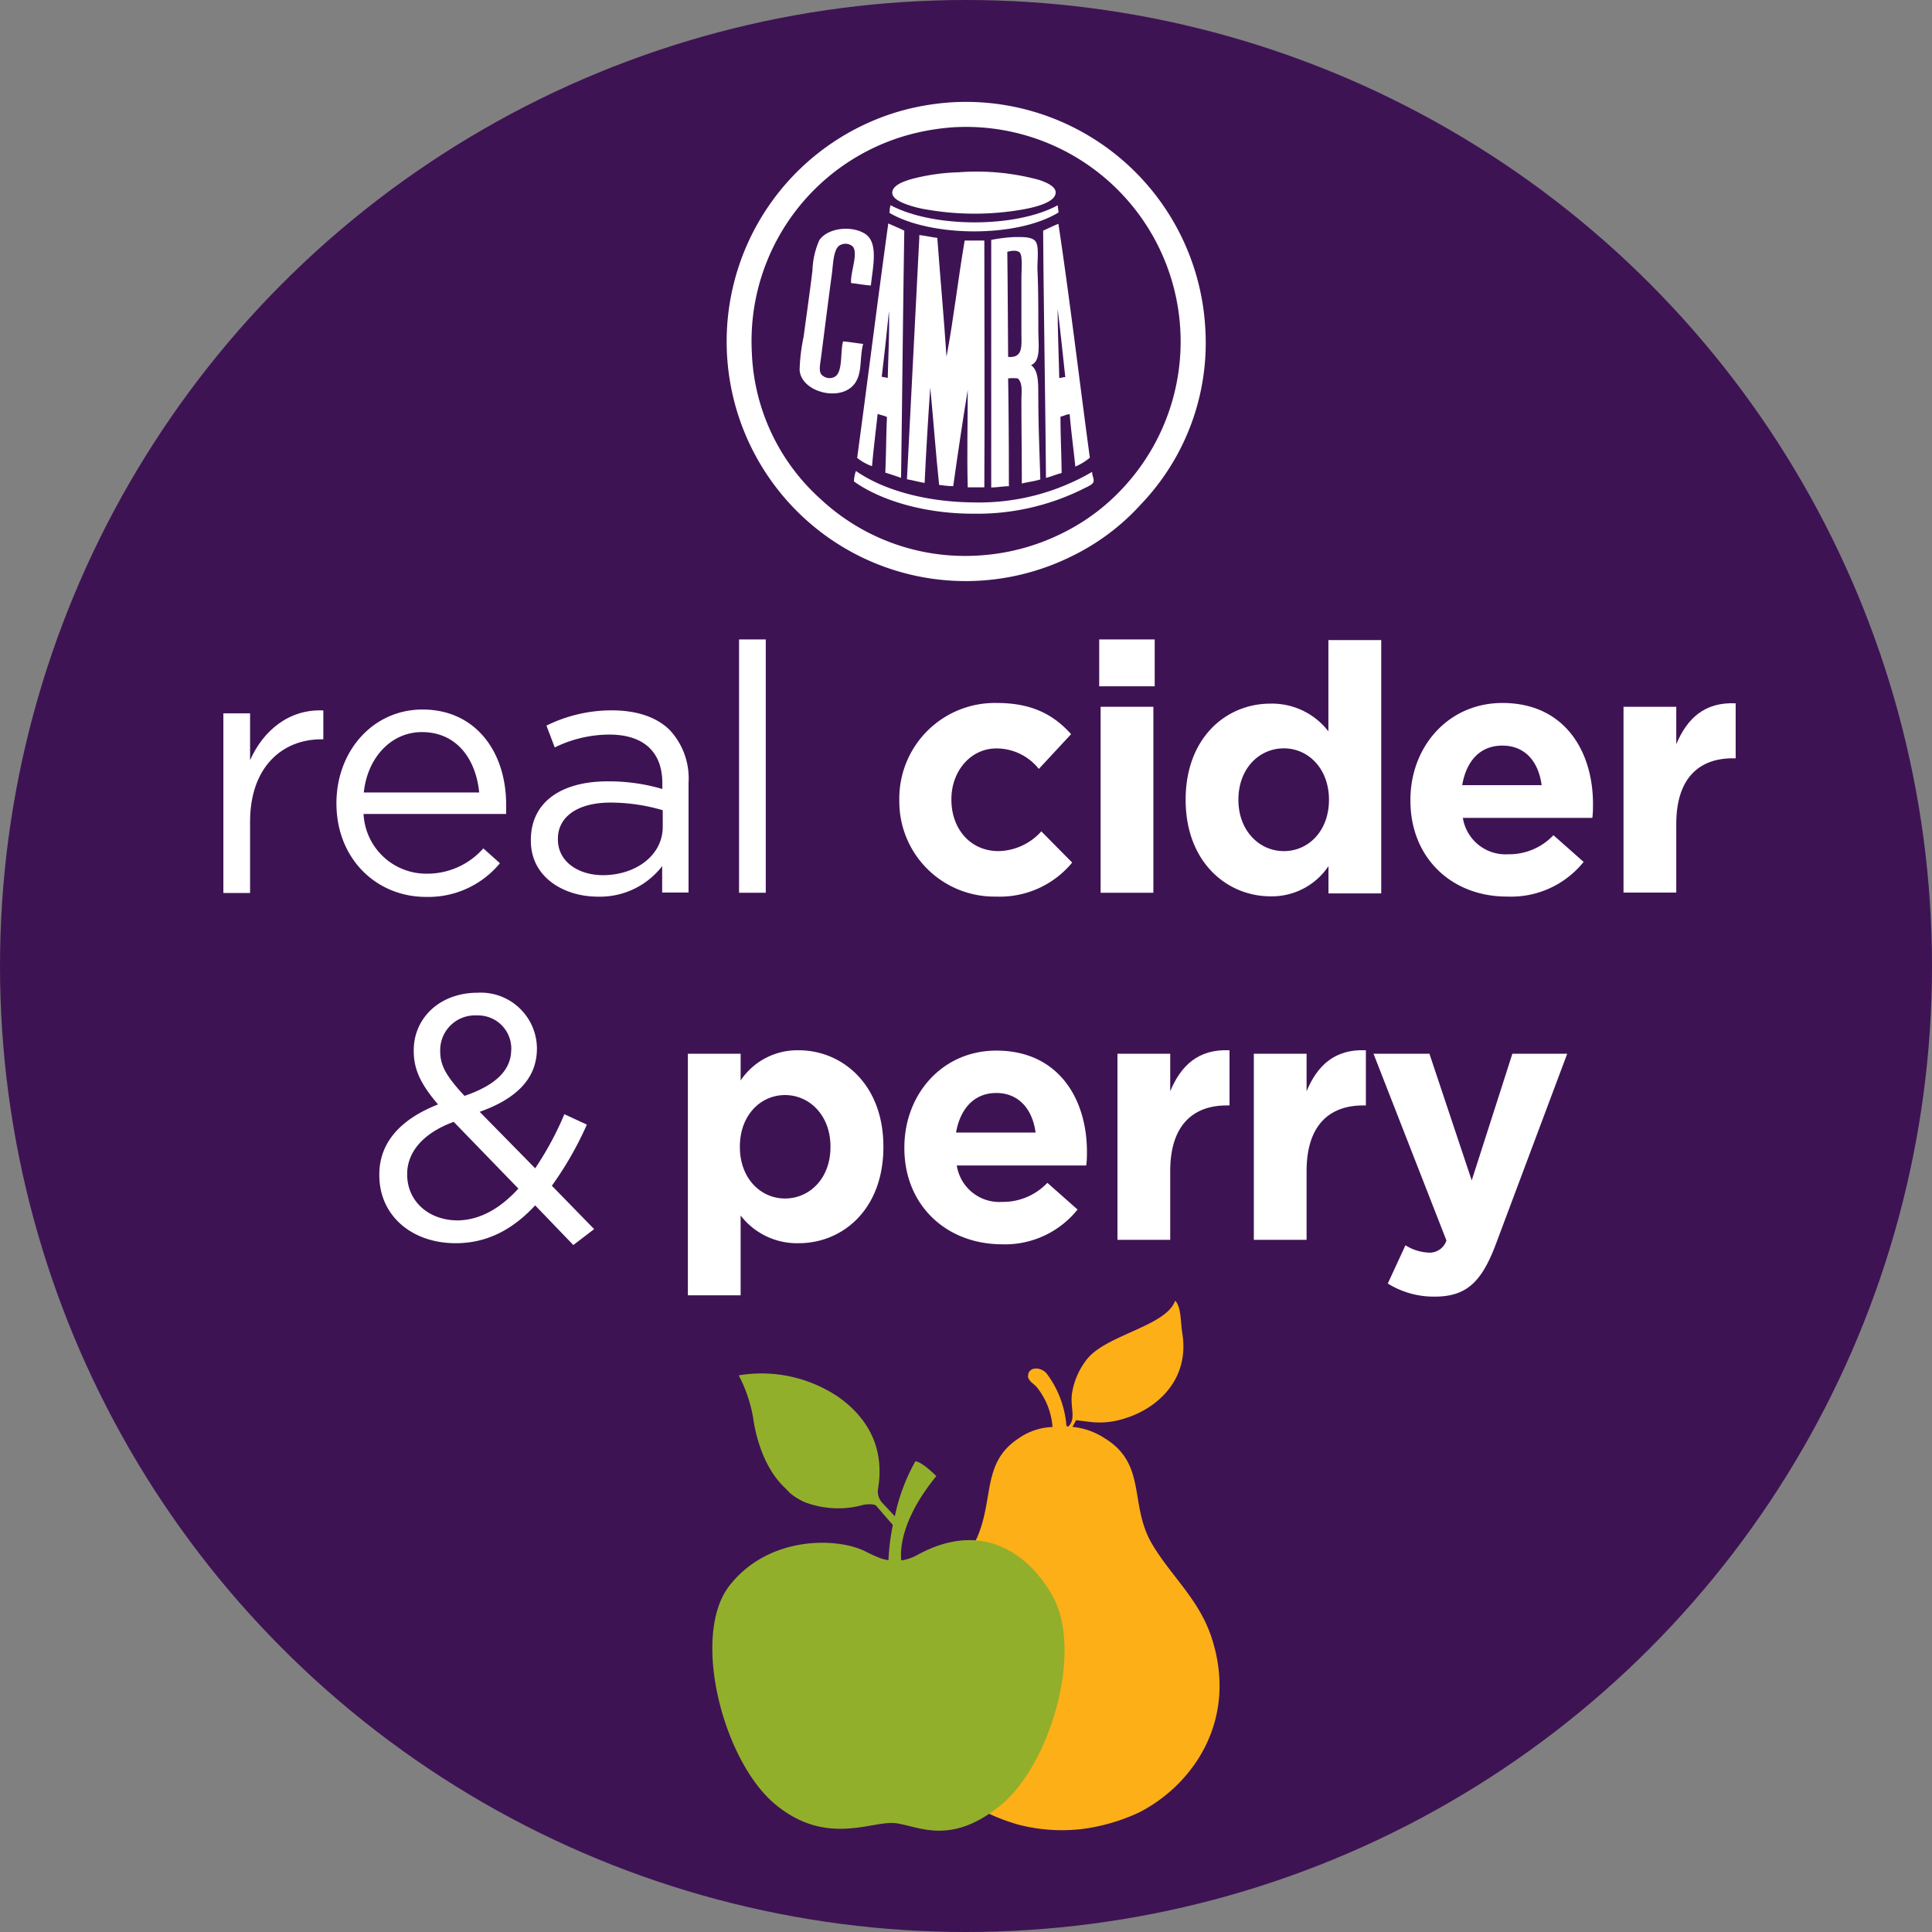 <svg id="Layer_1" data-name="Layer 1" xmlns="http://www.w3.org/2000/svg" viewBox="0 0 232.92 232.92"><rect x="0" y="0" width="232.92" height="232.92" fill="#808080" stroke="none"/><defs><style>.cls-1{fill:#3e1354;}.cls-2,.cls-3{fill:#fff;}.cls-2,.cls-4{fill-rule:evenodd;}.cls-4{fill:#fcaf17;}.cls-5{fill:#92af2b;}</style></defs><circle class="cls-1" cx="116.46" cy="116.46" r="116.46"/><path class="cls-2" d="M412.47,189.9a28.91,28.91,0,0,1,30.33,27.48,28.13,28.13,0,0,1-7.77,21,27.28,27.28,0,0,1-8.25,6.21,28.76,28.76,0,0,1-32.47-4.66,28.91,28.91,0,0,1,11.85-49A30,30,0,0,1,412.47,189.9ZM407,193.84a25.79,25.79,0,0,0-18.88,26.21,25,25,0,0,0,8.25,17.66,25.52,25.52,0,0,0,18.93,6.85,26,26,0,0,0,10.19-2.67,24.91,24.91,0,0,0,7.43-5.54,25.88,25.88,0,0,0-20.24-43.44h-.05A27.94,27.94,0,0,0,407,193.84Z" transform="translate(-297.48 -177.58)"/><path class="cls-2" d="M413.05,198.35a28.63,28.63,0,0,1,9.7.92c1,.33,2,.82,2,1.51,0,1.29-2.87,1.86-4.12,2.08a33.55,33.55,0,0,1-11.31,0,13.66,13.66,0,0,1-2.52-.63c-.74-.27-1.74-.72-1.75-1.4,0-1.17,2.3-1.67,3.3-1.9A24.65,24.65,0,0,1,413.05,198.35Z" transform="translate(-297.48 -177.58)"/><path class="cls-2" d="M425,202.33c0,.3.09.55.09.87-5,3.05-15.3,3-20.38.05.05-.12,0-.51.1-.77,0-.07,0-.14.05-.15C410,205.06,419.91,205.09,425,202.33Z" transform="translate(-297.48 -177.58)"/><path class="cls-2" d="M425.08,204.56c1.38,9.14,2.53,18.9,3.79,28.2a6.87,6.87,0,0,1-1.75,1.07c-.21-2.11-.5-4.16-.68-6.31-.41,0-.71.23-1.11.29,0,2.24.11,4.22.14,6.8-.67.15-1.22.43-1.89.58-.08-9.91-.27-19.89-.34-29.8C423.85,205.11,424.45,204.82,425.08,204.56Zm.1,18.59c.28,0,.43-.12.73-.1-.3-2.74-.58-5.5-.92-8.2C425,217.69,425.13,220.57,425.18,223.15Z" transform="translate(-297.48 -177.58)"/><path class="cls-2" d="M402.47,212c-.84-.06-1.58-.21-2.38-.29-.13-1.22.91-3.6.19-4.42a1.34,1.34,0,0,0-1.45-.19c-.9.37-.89,2.29-1.07,3.59-.45,3.31-.85,6.54-1.31,10.09-.11.8-.26,1.52.05,1.94a1.32,1.32,0,0,0,1.5.34c1.16-.45.75-3.06,1.12-4.32.85.06,1.6.22,2.42.3-.44,1.71-.1,3.25-.87,4.56-1.5,2.56-6.59,1.37-6.79-1.41a22.36,22.36,0,0,1,.48-4c.35-2.57.74-5.31,1.07-8a9.74,9.74,0,0,1,.82-3.64c1-1.51,3.92-1.83,5.54-.77S402.71,209.74,402.47,212Z" transform="translate(-297.48 -177.58)"/><path class="cls-2" d="M421.78,221.6c1,.71.85,2.43.88,4.17,0,3.17.16,6.72.24,9.61-.69.22-1.5.31-2.23.49,0-3.17-.05-6.74-.05-10,0-1,.19-2.11-.44-2.67a5.39,5.39,0,0,0-1.16,0c.07,4.14.09,8.61.09,13-.72,0-1.31.14-2.13.15V206.5a20.2,20.2,0,0,1,2.72-.34c.91,0,2.27-.09,2.67.59s.14,2.37.19,3.44c.1,2.12.1,4.72.1,7.09C422.66,219.14,423,221.11,421.78,221.6Zm-1.16-4v-6.5c0-.94.16-2.68-.19-3.06s-1.2-.19-1.51-.1c.05,4.17.07,8.62.1,12.67C420.87,220.75,420.62,219.29,420.62,217.57Z" transform="translate(-297.48 -177.58)"/><path class="cls-2" d="M429.16,234.46c-.08.34.26.82.15,1.21s-1,.7-1.41.93a28.66,28.66,0,0,1-13.15,2.91c-5.61,0-11-1.51-14.32-3.89a4.41,4.41,0,0,1,.24-1.26c3.46,2.41,8.69,3.75,14.22,3.79A27,27,0,0,0,429.16,234.46Z" transform="translate(-297.48 -177.58)"/><path class="cls-2" d="M406.5,205.39c-.16,10.06-.25,20.15-.39,29.8-.62-.22-1.25-.43-1.9-.63.1-2,.1-4.53.2-6.7-.32-.18-.78-.23-1.12-.39-.23,2.1-.49,4.16-.68,6.31a5.86,5.86,0,0,1-1.79-1c1.25-9.22,2.44-18.77,3.73-28.1,0-.07,0-.14.05-.15C405.22,204.82,405.89,205.08,406.5,205.39ZM403.78,223l.73.14c.05-2.61.22-5.45.14-8.06C404.39,217.73,404.07,220.56,403.78,223Z" transform="translate(-297.48 -177.58)"/><path class="cls-2" d="M408.34,205.92c.75.08,1.4.26,2.14.34.38,5.13.77,9.26,1.11,14.32.86-4.55,1.4-9.41,2.19-14h2.37c0,9.92.06,20,0,29.75-.71,0-1.31,0-2,0-.11-3.82,0-7.84,0-11.74-.63,3.83-1.2,7.7-1.75,11.6-.6,0-1.16-.08-1.7-.15-.41-3.88-.67-7.6-1.07-11.74-.27,3.88-.49,7.57-.68,11.5-.73-.12-1.39-.32-2.13-.44.51-9.94,1-19.54,1.5-29.31C408.29,206,408.28,205.93,408.34,205.92Z" transform="translate(-297.48 -177.58)"/><path class="cls-3" d="M324.41,263.58h3.22v5.65c1.59-3.6,4.73-6.19,8.83-6v3.48h-.25c-4.73,0-8.58,3.38-8.58,9.91v8.62h-3.22Z" transform="translate(-297.48 -177.58)"/><path class="cls-3" d="M348.93,282.91a9,9,0,0,0,6.82-3.05l2,1.79a11.18,11.18,0,0,1-8.92,4.06c-5.94,0-10.79-4.56-10.79-11.29,0-6.28,4.39-11.3,10.38-11.3,6.4,0,10.08,5.1,10.08,11.46,0,.3,0,.63,0,1.13H341.31A7.57,7.57,0,0,0,348.93,282.91Zm6.32-9.79c-.38-3.93-2.64-7.28-6.91-7.28-3.72,0-6.57,3.1-7,7.28Z" transform="translate(-297.48 -177.58)"/><path class="cls-3" d="M361.48,278.94v-.09c0-4.64,3.76-7.07,9.24-7.07a22.78,22.78,0,0,1,6.61.92V272c0-3.85-2.34-5.86-6.4-5.86a15.07,15.07,0,0,0-6.57,1.55l-1-2.63a17.74,17.74,0,0,1,7.87-1.84c3.05,0,5.44.83,7,2.38a8.55,8.55,0,0,1,2.26,6.36v13.22h-3.18V282a9.48,9.48,0,0,1-7.78,3.68C365.49,285.67,361.48,283.37,361.48,278.94Zm15.9-1.68v-2a22.3,22.3,0,0,0-6.32-.92c-4,0-6.32,1.76-6.32,4.35v.09c0,2.72,2.51,4.31,5.44,4.31C374.15,283.08,377.38,280.69,377.38,277.26Z" transform="translate(-297.48 -177.58)"/><path class="cls-3" d="M386.58,254.67h3.22v30.54h-3.22Z" transform="translate(-297.48 -177.58)"/><path class="cls-3" d="M405.9,274.12V274a11.52,11.52,0,0,1,11.76-11.67c4.23,0,6.86,1.42,8.95,3.76l-3.89,4.19a6.53,6.53,0,0,0-5.1-2.47c-3.18,0-5.44,2.8-5.44,6.11V274c0,3.43,2.22,6.19,5.69,6.19a7.13,7.13,0,0,0,5.15-2.38l3.72,3.76a11.29,11.29,0,0,1-9.16,4.1A11.46,11.46,0,0,1,405.9,274.12Z" transform="translate(-297.48 -177.58)"/><path class="cls-3" d="M430,254.67h6.69v5.65H430Zm.17,8.12h6.36v22.42h-6.36Z" transform="translate(-297.48 -177.58)"/><path class="cls-3" d="M440.42,274V274c0-7.49,4.89-11.59,10.21-11.59a8.59,8.59,0,0,1,7,3.34v-11H464v30.54h-6.36V282a8.22,8.22,0,0,1-7,3.64C445.4,285.63,440.42,281.53,440.42,274Zm17.28,0V274c0-3.73-2.47-6.2-5.44-6.2s-5.48,2.43-5.48,6.2V274c0,3.72,2.51,6.19,5.48,6.19S457.7,277.76,457.7,274Z" transform="translate(-297.48 -177.58)"/><path class="cls-3" d="M467.52,274.12V274c0-6.4,4.56-11.67,11.09-11.67,7.49,0,10.92,5.81,10.92,12.17,0,.5,0,1.09-.08,1.68H473.84a5.21,5.21,0,0,0,5.48,4.39,7.34,7.34,0,0,0,5.44-2.3l3.64,3.22a11.21,11.21,0,0,1-9.16,4.18C472.5,285.71,467.52,281,467.52,274.12Zm15.82-1.88c-.38-2.84-2-4.77-4.73-4.77s-4.35,1.88-4.85,4.77Z" transform="translate(-297.48 -177.58)"/><path class="cls-3" d="M493.21,262.79h6.36v4.51c1.3-3.09,3.39-5.1,7.16-4.93V269h-.34c-4.22,0-6.82,2.55-6.82,7.91v8.28h-6.36Z" transform="translate(-297.48 -177.58)"/><path class="cls-3" d="M362,322.9c-2.68,2.89-5.77,4.56-9.58,4.56-5.27,0-9.21-3.3-9.21-8.2v-.08c0-3.89,2.6-6.69,7.08-8.45-2-2.34-2.93-4.14-2.93-6.44v-.09c0-3.85,3.09-6.94,7.74-6.94a6.77,6.77,0,0,1,7.11,6.61V304c0,3.72-2.64,6.11-6.9,7.62l6.69,6.81a38.06,38.06,0,0,0,3.52-6.52l2.71,1.25a40.58,40.58,0,0,1-4.22,7.37l5.1,5.23-2.51,1.92Zm-2-2-7.82-8.07c-3.89,1.42-5.61,3.81-5.61,6.27v.09c0,3.14,2.51,5.52,6.11,5.52C355.43,324.66,357.86,323.2,360,320.85Zm-.88-16.73V304a4,4,0,0,0-4.14-4,4.19,4.19,0,0,0-4.43,4.22v.09c0,1.71.71,3,2.93,5.39C357.19,308.43,359.11,306.63,359.11,304.12Z" transform="translate(-297.48 -177.58)"/><path class="cls-3" d="M380.41,304.62h6.36v3.22a8.22,8.22,0,0,1,7-3.64c5.23,0,10.21,4.1,10.21,11.59v.09c0,7.48-4.89,11.58-10.21,11.58a8.58,8.58,0,0,1-7-3.34v9.62h-6.36Zm17.19,11.26v-.09c0-3.72-2.51-6.19-5.48-6.19s-5.44,2.47-5.44,6.19v.09c0,3.72,2.47,6.19,5.44,6.19S397.6,319.64,397.6,315.88Z" transform="translate(-297.48 -177.58)"/><path class="cls-3" d="M406.51,316v-.08c0-6.41,4.56-11.68,11.09-11.68,7.49,0,10.92,5.82,10.92,12.18,0,.5,0,1.08-.09,1.67h-15.6a5.19,5.19,0,0,0,5.48,4.39,7.37,7.37,0,0,0,5.44-2.3l3.64,3.22a11.21,11.21,0,0,1-9.17,4.19C411.49,327.55,406.51,322.82,406.51,316Zm15.82-1.88c-.38-2.85-2.06-4.77-4.73-4.77s-4.35,1.88-4.86,4.77Z" transform="translate(-297.48 -177.58)"/><path class="cls-3" d="M432.2,304.62h6.36v4.52c1.29-3.1,3.39-5.11,7.15-4.94v6.65h-.33c-4.23,0-6.82,2.56-6.82,7.91v8.29H432.2Z" transform="translate(-297.48 -177.58)"/><path class="cls-3" d="M448.64,304.62H455v4.52c1.29-3.1,3.39-5.11,7.15-4.94v6.65h-.33c-4.23,0-6.82,2.56-6.82,7.91v8.29h-6.36Z" transform="translate(-297.48 -177.58)"/><path class="cls-3" d="M464.79,332.32l2.13-4.61a5.7,5.7,0,0,0,2.72.88,2.13,2.13,0,0,0,2.22-1.46l-8.79-22.51h6.74l5.1,15.27,4.9-15.27h6.61l-8.62,23c-1.72,4.56-3.56,6.28-7.37,6.28A10.52,10.52,0,0,1,464.79,332.32Z" transform="translate(-297.48 -177.58)"/><path class="cls-4" d="M422.51,344.86c-.33-.44-1-.7-1.1-1.33l.06-.41c.43-.92,1.74-.55,2.2.06a12.06,12.06,0,0,1,2.38,6.32l.23.06c1-1,.15-2.38.46-4.12a8.85,8.85,0,0,1,1.74-3.94c2.31-3,9.52-4,10.66-7.07h.06c.7.81.6,2.56.81,3.83.94,5.67-3.06,9.14-6.89,10.31a9.68,9.68,0,0,1-4,.46l-1.91-.23-.41.76v.05a8.47,8.47,0,0,1,3.82,1.34c5.18,3.13,2.95,8,5.74,12.75,2.31,3.93,5.72,6.68,7.24,11.47,3.17,10-2.48,17.71-8.8,20.92a23.27,23.27,0,0,1-6.9,2,20.88,20.88,0,0,1-7.82-.58c-7-2.09-11.44-6.38-13-13.91a17.13,17.13,0,0,1,.11-6.66,24.2,24.2,0,0,1,4.52-8.93,26.2,26.2,0,0,0,3.54-5c2.09-4.75.59-9.08,5-12a7.55,7.55,0,0,1,4.12-1.39A8.69,8.69,0,0,0,422.51,344.86Z" transform="translate(-297.48 -177.58)"/><path class="cls-5" d="M390.9,395.07c6.26,5.24,11.81,1.9,14.64,2.32s6.58,2.67,12.52-2.12,10.08-18.47,6.33-25.26c-2.6-4.7-8.23-9.44-16.36-4.94a5.55,5.55,0,0,1-1.89.63c-.12-.94-.24-4.7,4.22-10.16,0,0-1.67-1.71-2.52-1.79a22.9,22.9,0,0,0-2.48,6.63l-1.55-1.66a2,2,0,0,1-.47-1.67c.52-3.16.15-7.49-4.71-11a16.57,16.57,0,0,0-12.09-2.66,17.32,17.32,0,0,1,1.74,5.14c.29,2.09,1.24,6,3.84,8.43l.6.62a7.28,7.28,0,0,0,1.86,1.13,11.3,11.3,0,0,0,7,.29c.33-.08,1.32-.14,1.54.12l2,2.31a27.58,27.58,0,0,0-.53,4.25,5.9,5.9,0,0,1-.9-.22,17.42,17.42,0,0,1-1.83-.82c-3.49-1.78-11.77-1.89-16.44,4.11S384.63,389.83,390.9,395.07Z" transform="translate(-297.48 -177.58)"/></svg>